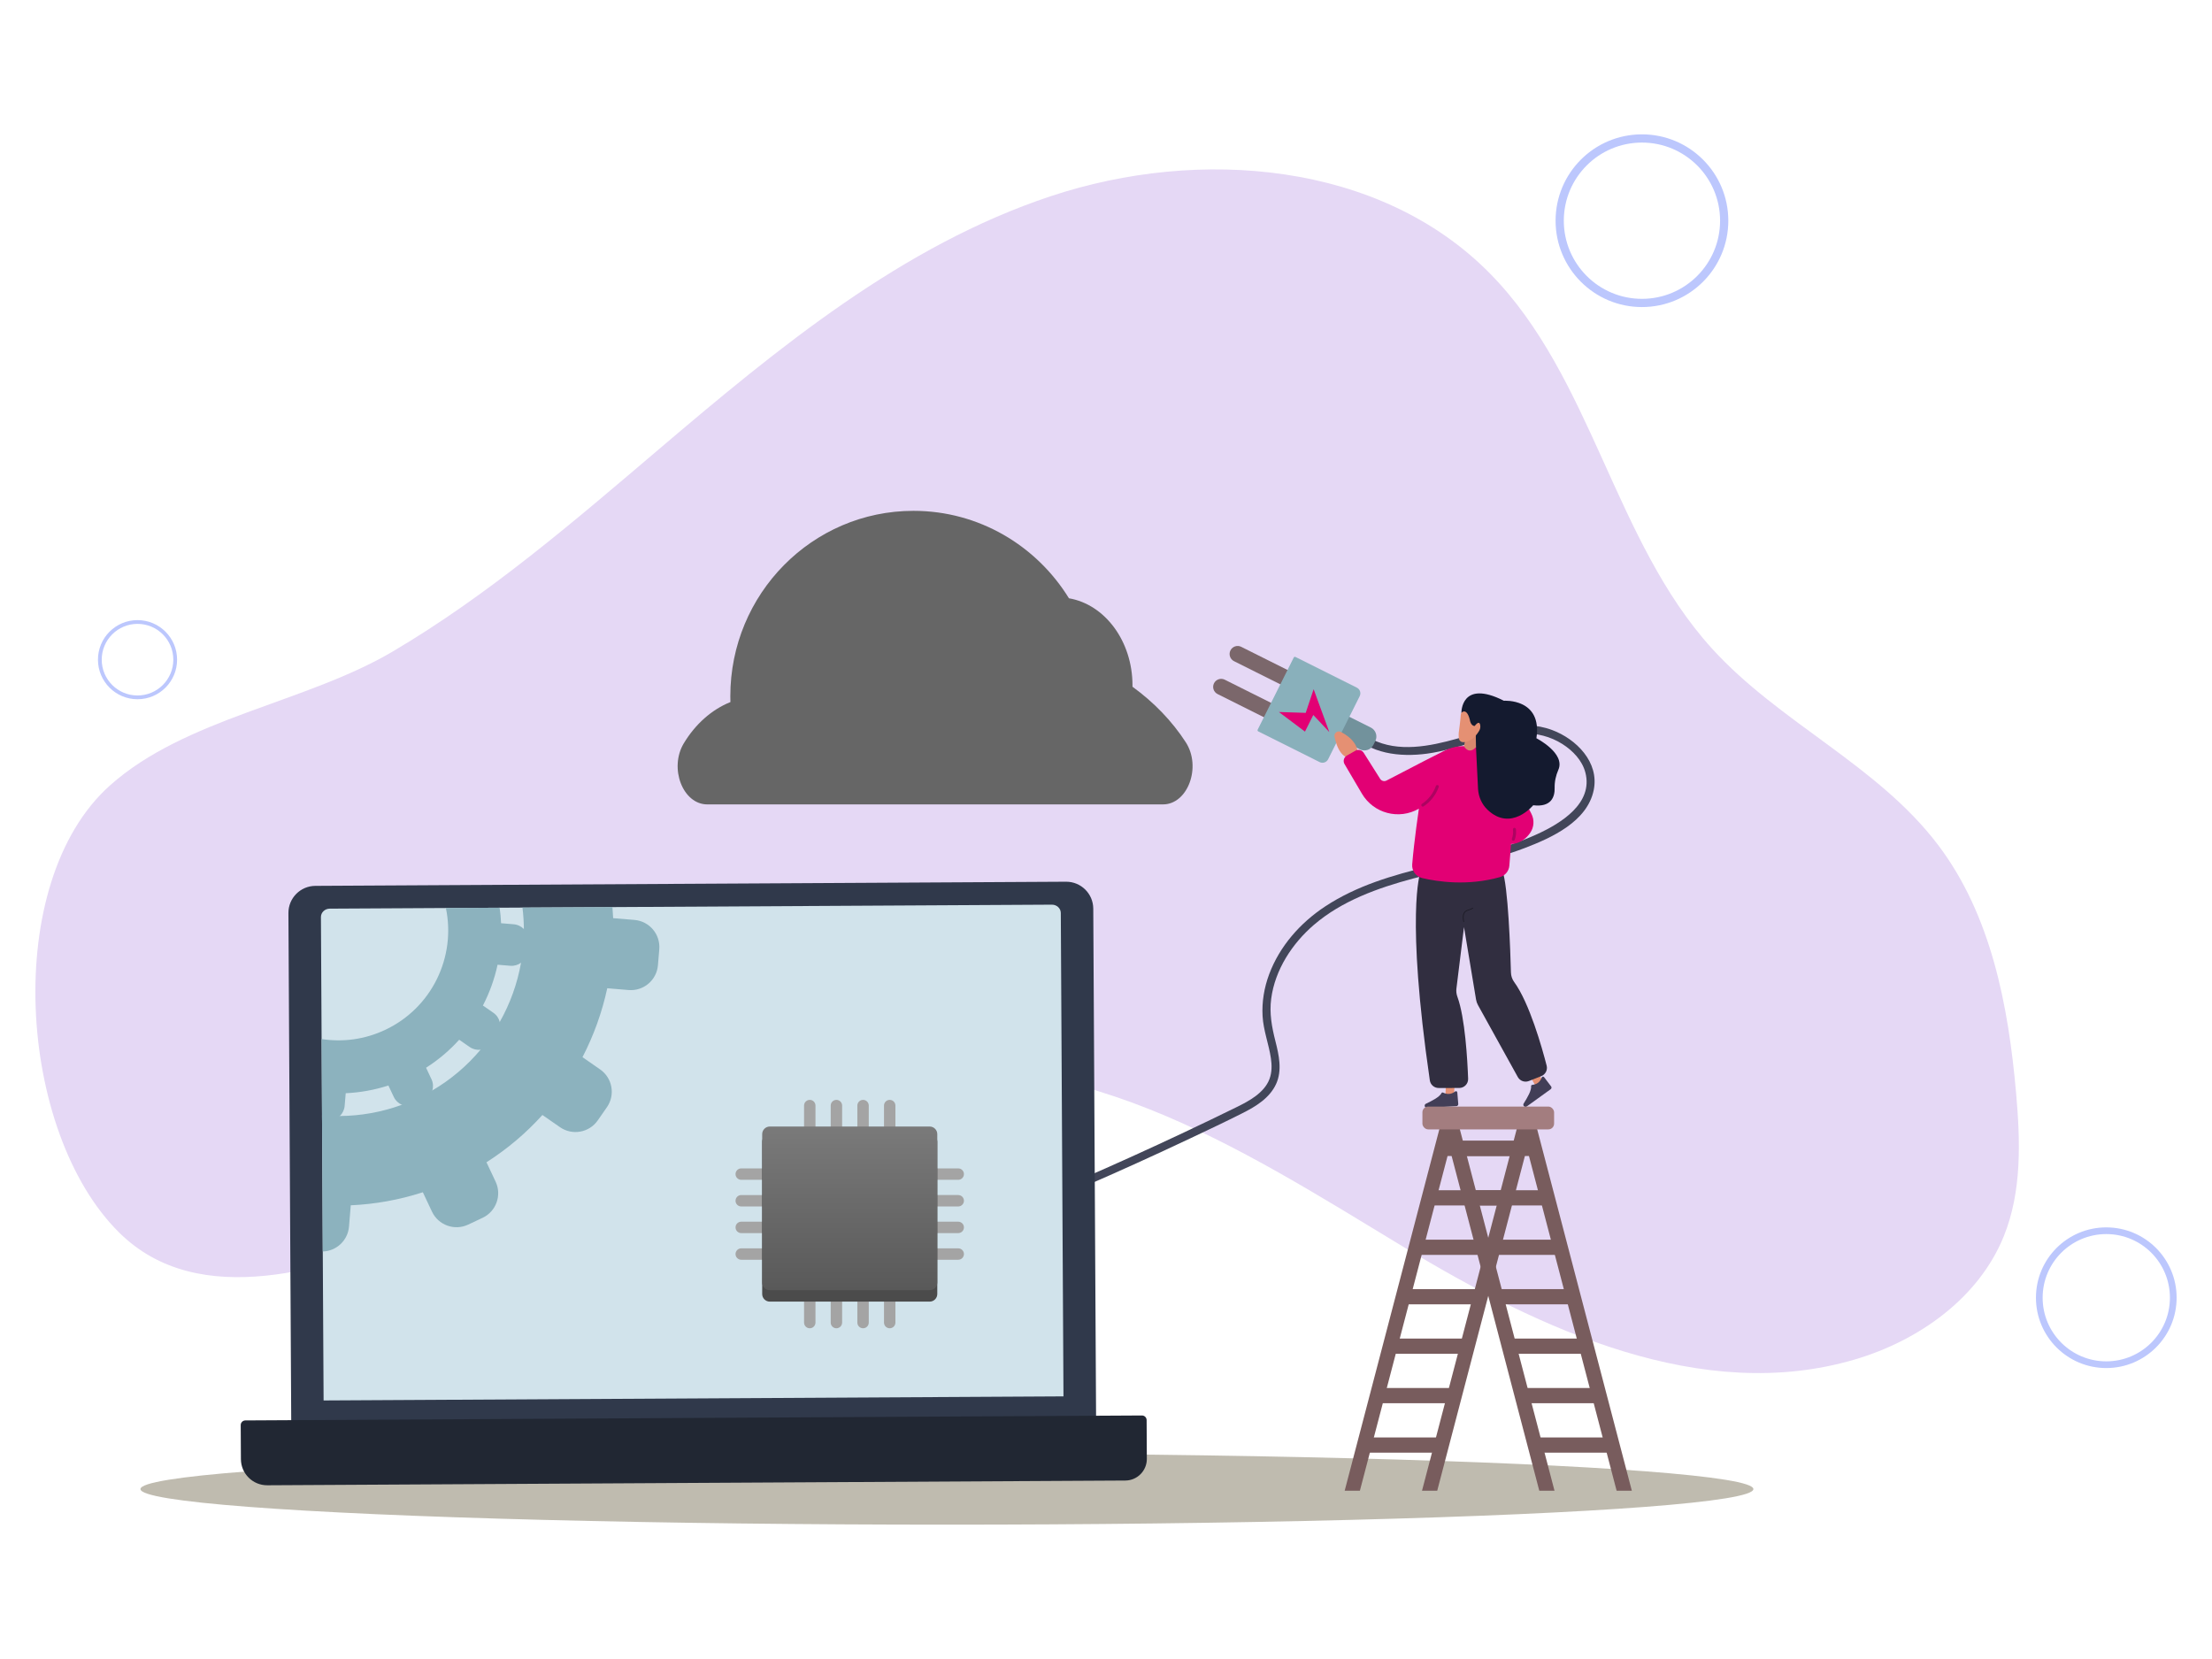 <?xml version="1.0" encoding="UTF-8"?>
<svg xmlns="http://www.w3.org/2000/svg" xmlns:xlink="http://www.w3.org/1999/xlink" id="Ebene_1" data-name="Ebene 1" viewBox="0 0 1024 768">
  <defs>
    <style>
      .cls-1 {
        fill: #bcc7fd;
      }

      .cls-2 {
        fill: #424659;
      }

      .cls-3 {
        fill: #d1e3eb;
      }

      .cls-4 {
        fill: url(#Unbenannter_Verlauf_5);
      }

      .cls-5 {
        fill: #89b0bb;
      }

      .cls-6 {
        fill: #bfbbaf;
      }

      .cls-7 {
        fill: #e59073;
      }

      .cls-8 {
        fill: #312e40;
      }

      .cls-9 {
        fill: #423e57;
      }

      .cls-10 {
        fill: #30394b;
      }

      .cls-11 {
        fill: #a37d7f;
      }

      .cls-12 {
        fill: #141a2f;
      }

      .cls-13 {
        fill: #7b676b;
      }

      .cls-14 {
        fill: #785c5d;
      }

      .cls-15 {
        fill: #666;
      }

      .cls-16 {
        fill: #e5d8f5;
      }

      .cls-17 {
        fill: #d9886d;
      }

      .cls-18 {
        fill: #e20074;
      }

      .cls-19 {
        fill: #8cb2be;
      }

      .cls-20 {
        fill: #1b1a24;
      }

      .cls-21 {
        fill: #72929c;
      }

      .cls-22 {
        fill: #a4a4a4;
      }

      .cls-23 {
        fill: #4b4b4b;
      }

      .cls-24 {
        fill: #ad0461;
      }

      .cls-25 {
        fill: #212733;
      }
    </style>
    <linearGradient id="Unbenannter_Verlauf_5" data-name="Unbenannter Verlauf 5" x1="368.423" y1="-6483.963" x2="368.423" y2="-6408.188" gradientTransform="translate(24.945 -5886.688) scale(1 -1)" gradientUnits="userSpaceOnUse">
      <stop offset="0" stop-color="#595959"></stop>
      <stop offset="1" stop-color="#7a7a7a"></stop>
    </linearGradient>
  </defs>
  <g>
    <path class="cls-16" d="M304.919,208.049c0-0.0 0-0.0 0-0,55.246-46.964,112.731-94.403,181.551-117.239,68.82-22.836,152.388-15.878,203.266,35.785,47.418,48.15,57.331,123.544,102.744,173.589,31.184,34.364,76.786,54.019,104.769,91.037,24.531,32.453,32.503,74.356,36.073,114.88,1.964,22.291,2.683,45.497-5.723,66.235-11.587,28.587-39.332,48.277-68.919,56.998-70.731,20.849-145.227-13.542-208.319-51.712-77.394-46.823-155.164-98.092-249.796-78.807-71.744,14.62-137.866,48.024-206.334,72.655-42.362,15.239-101.77,35.988-139.071-.885-47.035-46.495-54.579-161.953-4.326-206.921,34.957-31.281,90.621-38.238,131.031-62.098,44.481-26.264,83.829-60.172,123.054-93.516l-0.0 0Z"></path>
    <ellipse class="cls-6" cx="438.36" cy="689.338" rx="373.332" ry="16.471"></ellipse>
    <g>
      <path class="cls-2" d="M625.09,339.153c8.877,9.863,22.984,11.414,35.457,9.743,14.968-2.005,28.988-9.222,44.247-9.435,6.587-.092,12.938,1.437,18.528,4.996,4.767,3.035,9.124,7.546,10.589,13.149,3.739,14.301-11.337,23.515-22.239,28.514-31.637,14.509-68.728,14.025-98.306,33.557-11.46,7.568-20.979,18.348-25.826,31.311-2.314,6.19-3.429,12.788-3.056,19.392.378,6.697,2.882,12.954,3.858,19.546.477,3.22.488,6.528-.673,9.611-1.219,3.236-3.623,5.766-6.341,7.822-2.758,2.087-5.859,3.677-8.951,5.204-3.938,1.945-7.893,3.857-11.851,5.763-16.163,7.783-32.448,15.313-48.847,22.586-4.056,1.799-8.119,3.581-12.188,5.349-2.196.954-.601,4.313,1.593,3.36,16.807-7.302,33.5-14.868,50.067-22.702,8.037-3.8,16.088-7.595,24.026-11.598,6.185-3.119,12.577-6.974,15.572-13.52,2.886-6.308,1.313-13.363-.314-19.774-1.671-6.585-2.856-12.913-1.955-19.724,1.763-13.335,9.663-25.46,19.719-34.117,13.014-11.204,29.717-17.132,46.069-21.51,17.171-4.598,34.784-7.703,51.449-14.047,12.514-4.764,29.085-12.242,32.071-26.907,2.622-12.878-8.089-23.614-19.283-27.778-14.401-5.358-29.955.084-43.988,4.011-12.55,3.511-27.166,6.492-39.423.281-2.72-1.378-5.151-3.251-7.189-5.515-1.597-1.774-4.423.644-2.816,2.429h0l0.0 0Z"></path>
      <g>
        <path class="cls-21" d="M621.134,330.066l13.46,6.732c2.302,1.151,3.235,3.951,2.084,6.253l-.88,1.76c-1.151,2.302-3.951,3.235-6.253,2.084l-13.46-6.732,5.049-10.097v0Z"></path>
        <g>
          <path class="cls-13" d="M566.984,314.655l23.198,11.602-3.326,6.651-23.198-11.602c-1.837-.919-2.581-3.152-1.662-4.989.459-.918,1.247-1.564,2.15-1.864.902-.302,1.92-.258,2.838.201h0Z"></path>
          <path class="cls-13" d="M574.599,299.43l23.198,11.602-3.326,6.651-23.198-11.602c-1.837-.919-2.581-3.152-1.662-4.989.459-.918,1.247-1.564,2.15-1.864.902-.302,1.92-.258,2.838.201Z"></path>
        </g>
        <path class="cls-5" d="M629.44,322.271l-14.61,29.213c-.724,1.448-2.485,2.034-3.932,1.31l-28.422-14.214c-.292-.146-.41-.501-.264-.793l16.704-33.399c.146-.292.501-.41.793-.264l28.422,14.214c1.448.724,2.034,2.485,1.31,3.932v0Z"></path>
        <polygon class="cls-18" points="592.05 329.615 604.114 338.684 607.964 330.986 615.378 338.892 608.12 319.05 604.45 330.003 592.05 329.615"></polygon>
      </g>
    </g>
    <g>
      <path class="cls-7" d="M628.36,350.55s2.179-6.599-7.627-11.725c-1.523-.796-3.297.535-2.95,2.218.981,4.76,3.638,12.04,10.577,9.507Z"></path>
      <g>
        <g>
          <polygon class="cls-7" points="673.145 507.224 669.131 507.082 669.455 499.77 673.31 502.528 673.145 507.224"></polygon>
          <path class="cls-9" d="M667.44,505.836c-1.003,2.044-4.269,3.611-7.479,5.189-.838.581-.384,1.897.634,1.838l13.62-.795c.513-.03.9-.476.858-.988l-.445-5.379c-.04-.489-.607-.731-.993-.428-1.072.841-3.05,1.822-5.569.521-.2-.103-.441-.084-.625.044l0-0Z"></path>
        </g>
        <g>
          <polygon class="cls-7" points="714.357 500.71 710.894 502.745 707.242 496.401 711.976 496.659 714.357 500.71"></polygon>
          <path class="cls-9" d="M708.798,502.6c.251,2.263-1.664,5.338-3.526,8.393-.395.94.694,1.807,1.522,1.21l11.065-7.981c.416-.3.504-.885.193-1.294l-3.263-4.3c-.296-.391-.905-.291-1.068.172-.453,1.285-1.595,3.174-4.419,3.428-.224.02-.417.165-.504.372v-0Z"></path>
        </g>
        <path class="cls-8" d="M657.445,404.167s-6.729,18.998,4.462,95.964c.295,2.029,2.034,3.535,4.084,3.533,2.766-.003,6.608-.007,9.532-.01,2.337-.002,4.202-1.942,4.117-4.278-.316-8.65-1.407-28.232-4.961-37.915-.447-1.217-.62-2.517-.461-3.804l3.514-28.473,5.579,33.551c.148.893.448,1.754.887,2.546l18.441,33.316c1.003,1.812,3.193,2.599,5.12,1.841l5.747-2.261c1.938-.763,3.004-2.848,2.485-4.865-2.135-8.293-7.95-29.003-15.044-38.714-.939-1.286-1.448-2.831-1.49-4.423-.245-9.327-1.26-40.505-4.043-47.353l-37.969,1.345v0Z"></path>
        <path class="cls-18" d="M659.375,352.249l-17.531,9.094c-1.037.538-2.314.192-2.938-.796l-7.616-12.063c-.816-1.292-2.504-1.714-3.832-.957l-3.981,2.269c-1.385.789-1.856,2.558-1.049,3.932l8.041,13.675c5.392,9.169,17.171,12.273,26.381,6.951h0s-2.21,14.793-3.103,25.804c-.24,2.962,1.728,5.64,4.62,6.322,7.107,1.677,21.026,3.779,35.978-.435,2.425-.684,4.177-2.796,4.376-5.308l.794-10.025s5.199.211,8.885-5.197c1.77-2.597,1.972-5.957.546-8.758l-11.167-21.933c-2.309-4.535-4.662-6.445-7.469-7.204l-5.268-1.425c-1.402-.379-2.842-.6-4.293-.659l-2.472-.1c-3.329-.135-6.637.586-9.608,2.094l-9.295,4.72-0.0 0Z"></path>
        <path class="cls-24" d="M658.982,373.321c3.262-2.158,5.75-5.321,7.045-9.016.298-.851-1.035-1.274-1.332-.426-1.168,3.331-3.422,6.257-6.369,8.207-.314.208-.479.589-.289.945.164.309.629.499.945.289h0Z"></path>
        <path class="cls-12" d="M676.531,329.952s-.286-15.669,19.661-5.554c0,0,17.892-1.243,15.056,17.358,0,0,13.546,6.919,10.164,14.607-1.164,2.647-1.789,5.484-1.721,8.375.096,4.098-1.466,9.046-9.923,8.043,0,0-10.258,12.442-21.141,2.083-2.652-2.524-4.184-6.005-4.395-9.66l-.963-19.489-6.737-15.764v0Z"></path>
        <path class="cls-17" d="M678.902,339.63l-1.163,5.726c-.014.07-.001.146.037.207,1.464,2.344,3.557,2.533,5.432.36.045-.053.071-.122.069-.192l-.104-6.147-4.272.045h0Z"></path>
        <path class="cls-7" d="M682.704,336.07s2.301-3.278,2.574-.01c.066.782-.124,1.563-.525,2.24-1.064,1.8-3.667,5.375-7.506,5.271-.901-.024-1.661-.669-1.835-1.545-.178-.895-.271-2.253.053-4.136,0,0,.597-4.344.78-7.082.048-.711.57-1.321,1.281-1.435.888-.142,2.068.459,2.904,3.867,0,0,.386,2.877,2.273,2.829l-0.0 0Z"></path>
        <path class="cls-24" d="M700.401,384.078c.079.655.076,1.426-.005,2.136-.042.371-.086.623-.171.982-.088.371-.199.735-.329,1.094-.124.344.098.783.453.879.377.102.746-.085.879-.453.574-1.59.738-3.281.535-4.955-.045-.375-.5-.601-.839-.523-.4.093-.568.463-.523.839h0l-0.0 0Z"></path>
        <path class="cls-20" d="M681.873,420.525c-.92.72-2.145.758-3.121,1.364-.979.608-1.24,1.754-1.22,2.835.012.649.115,1.292.239,1.928.042.216-.291.294-.333.078-.219-1.129-.403-2.354-.079-3.481.153-.532.44-1.026.861-1.39.456-.395,1.026-.607,1.592-.79.631-.204,1.298-.379,1.83-.795.173-.135.406.116.232.252h0Z"></path>
      </g>
    </g>
    <path class="cls-1" d="M760.105,62.191c-22.08,0-39.98,17.899-39.98,39.98,0,22.08,17.899,39.98,39.98,39.98,22.08,0,39.98-17.899,39.98-39.98,0-22.08-17.899-39.98-39.98-39.98ZM760.105,138.343c-19.977,0-36.172-16.195-36.172-36.172,0-19.977,16.195-36.172,36.172-36.172s36.172,16.195,36.172,36.172c0,19.977-16.195,36.172-36.172,36.172Z"></path>
    <path class="cls-1" d="M63.662,287.067c-10.115,0-18.315,8.2-18.315,18.315s8.2,18.315,18.315,18.315c10.115,0,18.315-8.2,18.315-18.315,0-10.115-8.2-18.315-18.315-18.315ZM63.662,321.953c-9.152,0-16.571-7.419-16.571-16.571,0-9.152,7.419-16.571,16.571-16.571,9.152,0,16.571,7.419,16.571,16.571,0,9.152-7.419,16.571-16.571,16.571Z"></path>
    <path class="cls-1" d="M975.061,568.191c-17.983,0-32.56,14.578-32.56,32.56,0,17.983,14.578,32.56,32.56,32.56s32.56-14.578,32.56-32.56c0-17.983-14.578-32.56-32.56-32.56ZM975.061,630.21c-16.27,0-29.459-13.189-29.459-29.459,0-16.27,13.189-29.459,29.459-29.459s29.459,13.189,29.459,29.459-13.189,29.459-29.459,29.459Z"></path>
    <g>
      <path class="cls-10" d="M507.486,670.422l-372.589,2.056-1.379-249.785c-.038-6.921,5.541-12.562,12.462-12.6l347.527-1.918c6.921-.038,12.562,5.541,12.6,12.462l1.379,249.785Z"></path>
      <path class="cls-3" d="M491.078,422.65l1.235,223.775-342.512,1.891-1.235-223.775c-.012-2.14,1.818-3.887,4.081-3.9l334.308-1.845c2.268-.013,4.112,1.715,4.124,3.854Z"></path>
      <path class="cls-25" d="M520.958,685.385l-397.215,2.192c-6.712.037-12.183-5.374-12.22-12.086l-.087-15.772c-.007-1.187.951-2.155,2.138-2.162l415.071-2.291c1.187-.007,2.155.951,2.162,2.138l.099,17.922c.03,5.524-4.423,10.027-9.947,10.058l0-0Z"></path>
      <g>
        <path class="cls-19" d="M149.085,518.515l.336,60.835c6.305-.185,11.603-5.083,12.141-11.521l.82-9.861c11.157-.496,22.369-2.478,33.364-6.04l4.227,8.97c2.963,6.285,10.458,8.978,16.743,6.015l6.696-3.153c6.285-2.963,8.978-10.458,6.021-16.743l-4.227-8.97c9.747-6.21,18.415-13.599,25.898-21.888l8.128,5.645c5.706,3.964,13.549,2.547,17.507-3.164l4.224-6.078c3.964-5.706,2.547-13.549-3.164-17.507l-8.145-5.661c5.216-10.073,9.076-20.808,11.466-31.9l9.882.825c6.926.578,13.006-4.566,13.584-11.492l.619-7.377c.578-6.921-4.571-13.006-11.492-13.584l-9.861-.82c-.079-1.71-.19-3.42-.339-5.13l-41.644.23c.415,3.322.632,6.646.656,9.96.034,5.244-.409,10.454-1.319,15.569-1.7,9.63-5.038,18.914-9.86,27.43-2.554,4.519-5.528,8.825-8.901,12.844-6.153,7.348-13.625,13.76-22.274,18.827l0.0.005c-2.229,1.305-4.539,2.524-6.924,3.647-2.385,1.123-4.793,2.129-7.223,3.011-9.414,3.446-19.116,5.13-28.703,5.199-2.762.021-5.513-.093-8.249-.341l.012,2.215-0.0 0Z"></path>
        <path class="cls-19" d="M149.073,516.301l-.195-35.295c9.688,1.507,19.912.239,29.443-4.254,21.726-10.239,32.835-33.884,28.088-56.407l24.886-.137c.34,2.39.563,4.786.667,7.177l5.837.488c1.867.156,3.518.989,4.726,2.237,1.445,1.488,2.261,3.575,2.075,5.807l-.362,4.362c-.186,2.243-1.35,4.174-3.032,5.401-1.399,1.021-3.155,1.562-5.012,1.406l-5.853-.488c-1.412,6.566-3.698,12.923-6.787,18.887l4.823,3.346c1.534,1.064,2.545,2.603,2.968,4.279.515,2.019.184,4.246-1.098,6.092l-2.495,3.596c-1.277,1.841-3.239,2.93-5.308,3.156-1.726.192-3.524-.217-5.059-1.286l-4.812-3.341c-4.434,4.91-9.564,9.282-15.335,12.96l2.501,5.311c.798,1.685.899,3.518.431,5.183l0.0.005c-.568,2.003-1.963,3.765-3.996,4.725l-3.963,1.867c-2.032.96-4.28.914-6.188.066-1.58-.694-2.928-1.941-3.726-3.631l-2.501-5.306c-6.509,2.106-13.147,3.279-19.752,3.573l-.488,5.837c-.156,1.867-.989,3.518-2.237,4.726-1.488,1.445-3.575,2.267-5.807,2.081l-2.43-.206s-.012-2.215-.012-2.215Z"></path>
      </g>
    </g>
    <g>
      <g>
        <g>
          <polygon class="cls-14" points="629.538 690.083 622.495 690.083 667.684 517.544 674.727 517.544 629.538 690.083"></polygon>
          <polygon class="cls-14" points="665.337 690.083 658.294 690.083 703.483 517.544 710.526 517.544 665.337 690.083"></polygon>
          <rect class="cls-14" x="666.993" y="528.108" width="36.973" height="7.042"></rect>
          <rect class="cls-14" x="660.244" y="550.996" width="36.973" height="7.042"></rect>
          <rect class="cls-14" x="654.253" y="573.884" width="36.973" height="7.042"></rect>
          <rect class="cls-14" x="647.504" y="596.771" width="36.973" height="7.042"></rect>
          <rect class="cls-14" x="642.272" y="619.66" width="36.973" height="7.042"></rect>
          <rect class="cls-14" x="636.47" y="642.547" width="36.973" height="7.042"></rect>
          <rect class="cls-14" x="629.721" y="665.435" width="36.973" height="7.042"></rect>
        </g>
        <g>
          <polygon class="cls-14" points="748.379 690.083 755.421 690.083 710.232 517.544 703.19 517.544 748.379 690.083"></polygon>
          <polygon class="cls-14" points="712.58 690.083 719.622 690.083 674.433 517.544 667.391 517.544 712.58 690.083"></polygon>
          <rect class="cls-14" x="673.95" y="528.108" width="36.973" height="7.042"></rect>
          <rect class="cls-14" x="680.699" y="550.996" width="36.973" height="7.042"></rect>
          <rect class="cls-14" x="686.69" y="573.883" width="36.973" height="7.042"></rect>
          <rect class="cls-14" x="693.439" y="596.772" width="36.973" height="7.042"></rect>
          <rect class="cls-14" x="698.672" y="619.659" width="36.973" height="7.042"></rect>
          <rect class="cls-14" x="704.473" y="642.548" width="36.973" height="7.042"></rect>
          <rect class="cls-14" x="711.222" y="665.435" width="36.973" height="7.042"></rect>
        </g>
      </g>
      <rect class="cls-11" x="658.478" y="512.262" width="60.961" height="10.564" rx="2.657" ry="2.657"></rect>
    </g>
    <path class="cls-15" d="M327.409,372.383h210.956c11.508,0,17.937-17.355,10.565-28.761-6.31-9.763-14.699-18.47-24.68-25.718.002-.199.013-.396.013-.596,0-20.527-12.784-37.503-29.417-40.345-14.97-24.304-41.608-40.48-71.982-40.48-46.82,0-84.776,38.428-84.776,85.832,0,.9.018,1.796.046,2.69-8.738,3.51-16.252,10.259-21.569,19.071-6.944,11.508-.456,28.308,10.844,28.308v0Z"></path>
  </g>
  <g>
    <path class="cls-22" d="M340.501,543.528c0-1.459,1.182-2.643,2.643-2.643h11.454v5.287h-11.454c-1.461,0-2.643-1.184-2.643-2.643ZM377.509,523.263v-11.454c0-1.459-1.182-2.643-2.643-2.643s-2.643,1.184-2.643,2.643v11.454h5.287ZM343.145,558.507h11.454v-5.287h-11.454c-1.461,0-2.643,1.184-2.643,2.643s1.182,2.643,2.643,2.643ZM389.845,523.263v-11.454c0-1.459-1.182-2.643-2.643-2.643s-2.643,1.184-2.643,2.643v11.454h5.287ZM432.136,546.171h11.454c1.461,0,2.643-1.184,2.643-2.643s-1.182-2.643-2.643-2.643h-11.454v5.287ZM414.516,523.263v-11.454c0-1.459-1.182-2.643-2.643-2.643s-2.643,1.184-2.643,2.643v11.454h5.287ZM402.18,523.263v-11.454c0-1.459-1.182-2.643-2.643-2.643s-2.643,1.184-2.643,2.643v11.454h5.287ZM343.145,570.842h11.454v-5.287h-11.454c-1.461,0-2.643,1.184-2.643,2.643s1.182,2.643,2.643,2.643ZM354.599,577.891h-11.454c-1.461,0-2.643,1.184-2.643,2.643s1.182,2.643,2.643,2.643h11.454v-5.287ZM443.59,565.556h-11.454v5.287h11.454c1.461,0,2.643-1.184,2.643-2.643s-1.182-2.643-2.643-2.643ZM443.59,577.891h-11.454v5.287h11.454c1.461,0,2.643-1.184,2.643-2.643s-1.182-2.643-2.643-2.643ZM372.223,600.799v11.454c0,1.459,1.182,2.643,2.643,2.643s2.643-1.184,2.643-2.643v-11.454h-5.287ZM443.59,553.22h-11.454v5.287h11.454c1.461,0,2.643-1.184,2.643-2.643s-1.182-2.643-2.643-2.643ZM384.558,600.799v11.454c0,1.459,1.182,2.643,2.643,2.643s2.643-1.184,2.643-2.643v-11.454h-5.287ZM396.894,600.799v11.454c0,1.459,1.182,2.643,2.643,2.643s2.643-1.184,2.643-2.643v-11.454h-5.287ZM409.229,600.799v11.454c0,1.459,1.182,2.643,2.643,2.643s2.643-1.184,2.643-2.643v-11.454h-5.287Z"></path>
    <path class="cls-23" d="M433.898,599.037c0,1.938-1.586,3.524-3.524,3.524h-74.012c-1.938,0-3.524-1.586-3.524-3.524v-70.488c0-1.938,1.586-3.524,3.524-3.524h74.012c1.938,0,3.524,1.586,3.524,3.524v70.488Z"></path>
    <path class="cls-4" d="M433.898,593.751c0,1.938-1.586,3.524-3.524,3.524h-74.012c-1.938,0-3.524-1.586-3.524-3.524v-68.726c0-1.938,1.586-3.524,3.524-3.524h74.012c1.938,0,3.524,1.586,3.524,3.524v68.726Z"></path>
  </g>
</svg>
